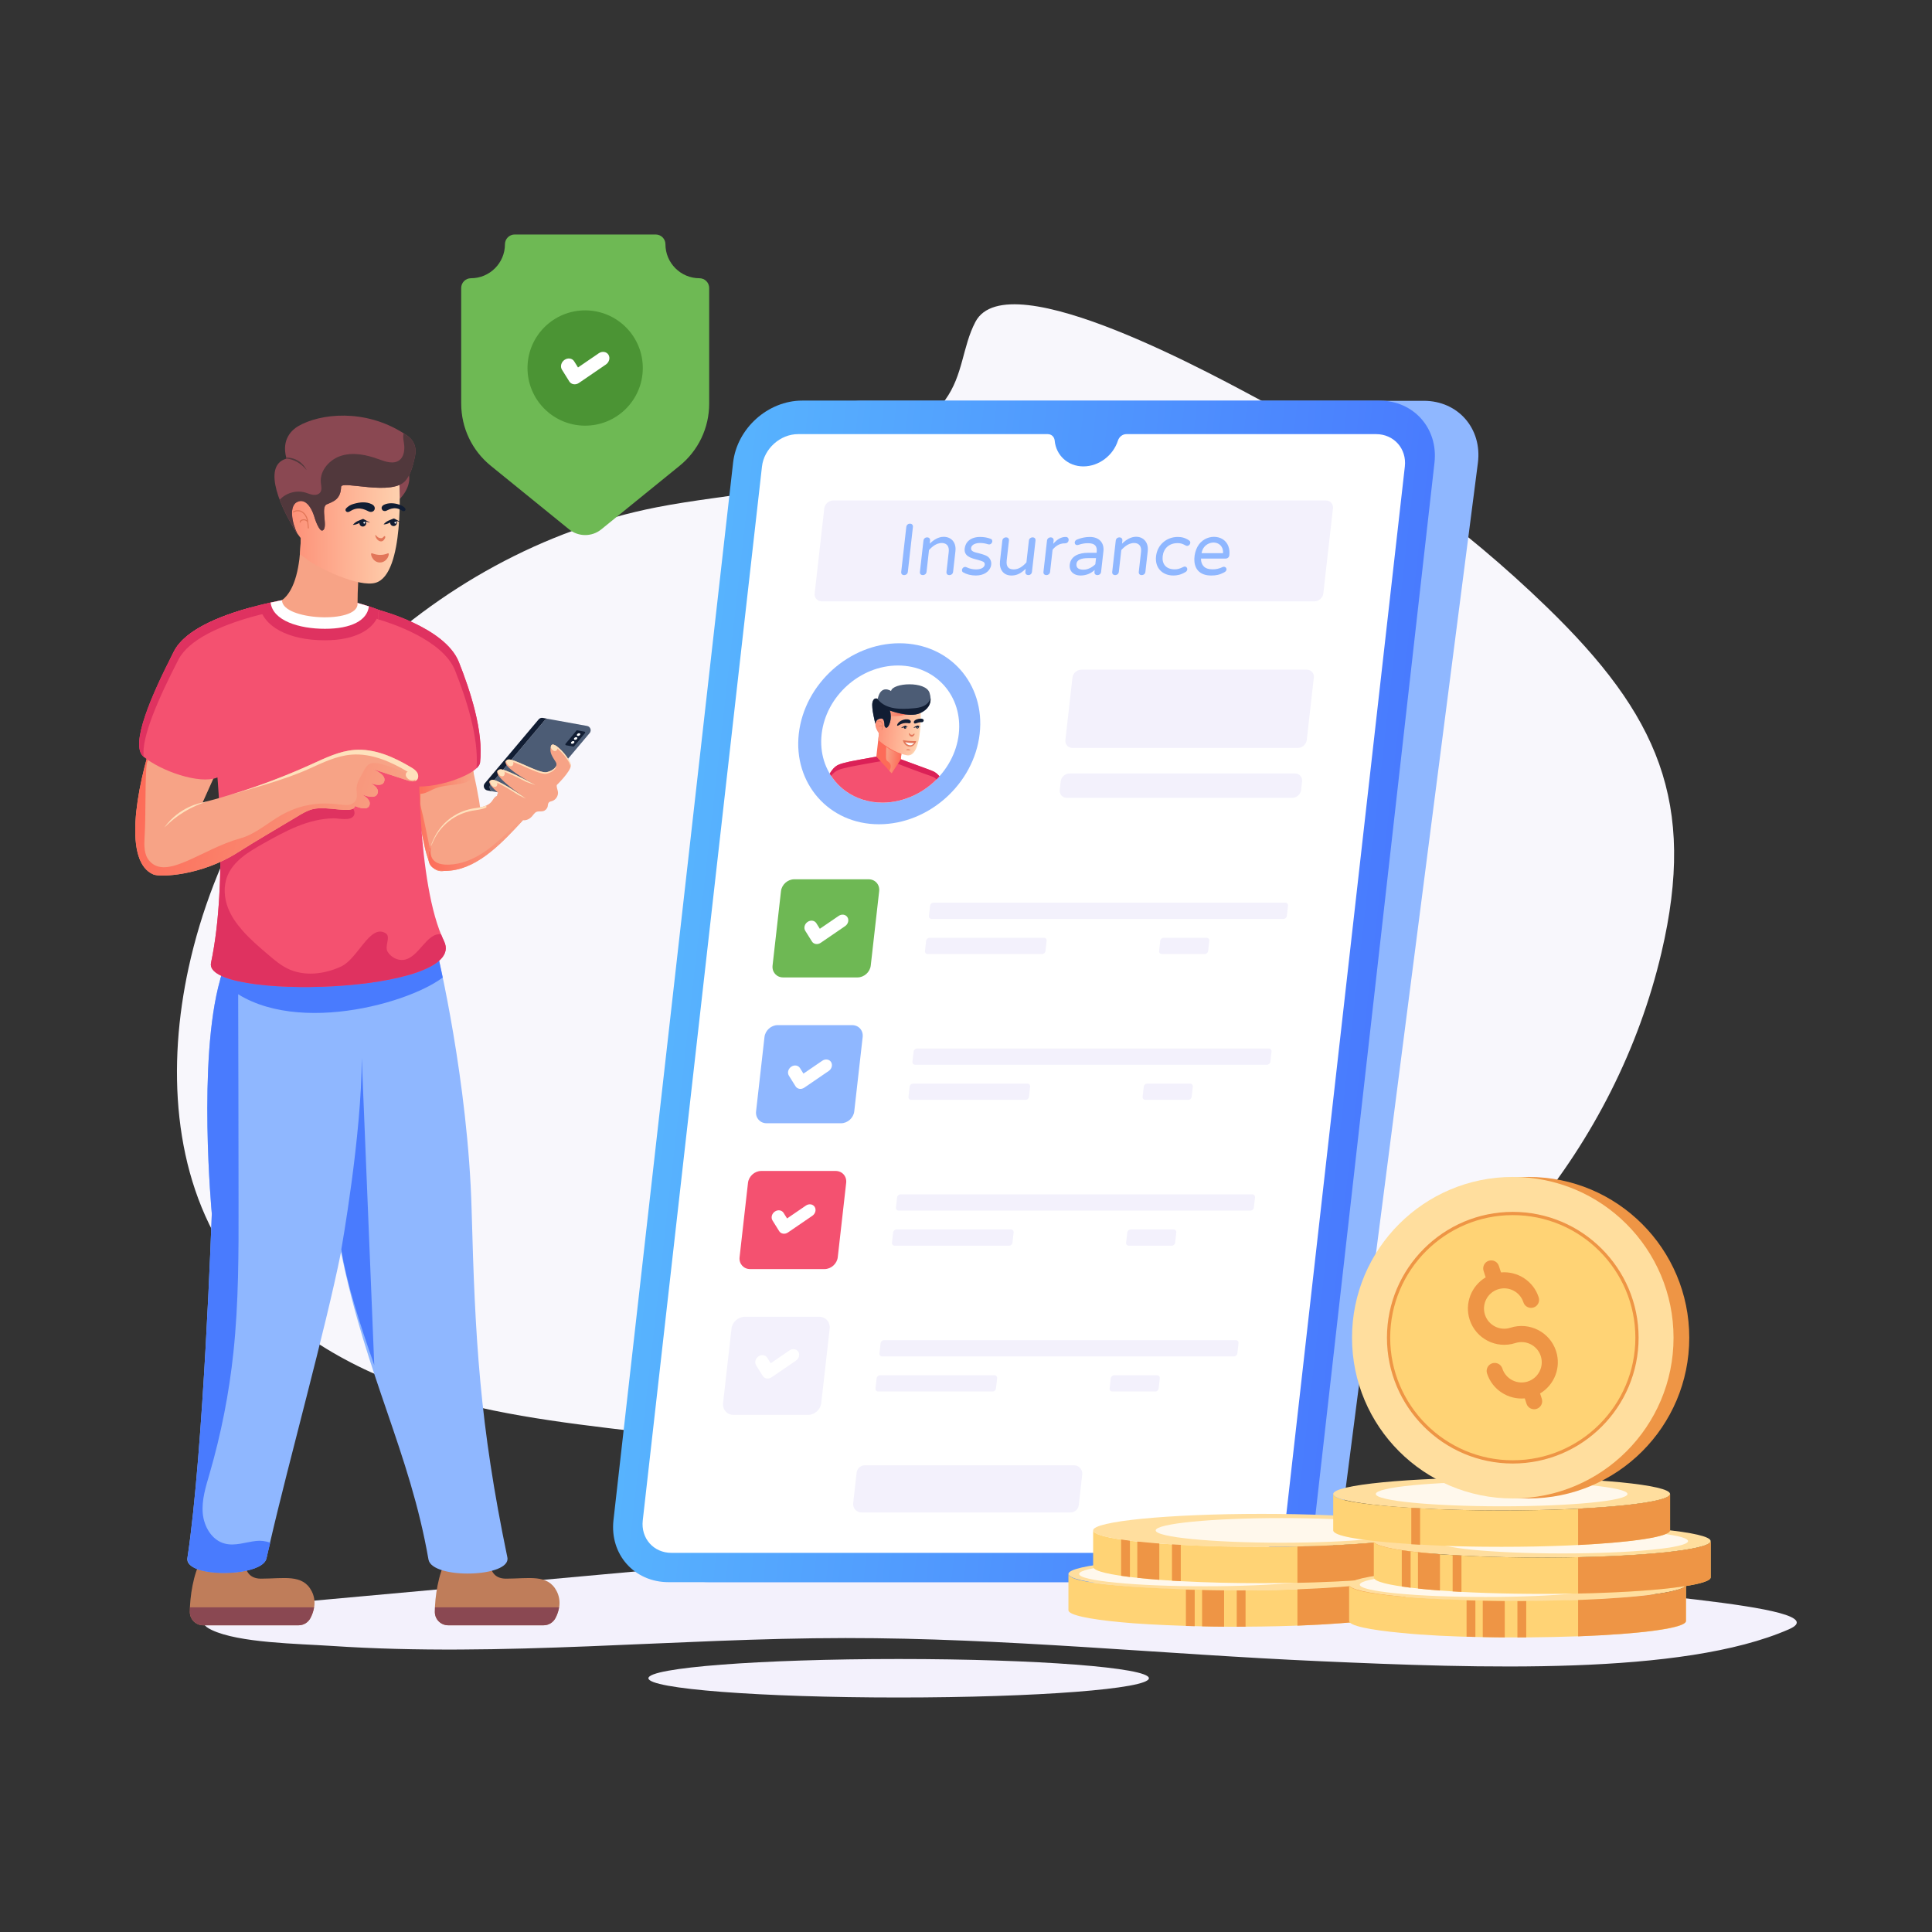 <svg xml:space="preserve" style="enable-background:new 0 0 5000 5000;" viewBox="0 0 5000 5000" y="0px" x="0px" xmlns:xlink="http://www.w3.org/1999/xlink" xmlns="http://www.w3.org/2000/svg" id="Layer_1" version="1.1">
<rect x="0" y="0" width="5000" height="5000" fill="#333333" stroke="none"/>
<g id="Mobile_Insurance">
	<g>
		<path d="M2973.332,4343.258c0,27.494-289.895,49.869-647.613,49.869
			c-357.583,0-647.615-22.375-647.615-49.869c0-27.492,290.032-49.768,647.615-49.768
			C2683.437,4293.491,2973.332,4315.767,2973.332,4343.258z" style="fill:#F3F1FC;"></path>
		<path d="M2135.446,4022.294c363.412-33.024,732.892-66.108,1097.355-37.355
			c210.715,16.624,414.979,53.609,618.101,90.446c259.575,47.075,923.324,77.912,778.73,141.224
			c-275.461,120.605-803.234,100.74-1213.059,82.593c-409.827-18.148-817.178-60.196-1228.174-59.955
			c-443.541,0.26-887.159,50.046-1330.457,20.368c-86.425-5.788-239.506-7.587-310.035-41.256
			c-84.372-40.271,110.566-61.849,147.044-65.163c226.744-20.604,453.487-41.21,680.235-61.816
			C1628.608,4068.353,1882.029,4045.321,2135.446,4022.294z" style="fill:#F3F1FC;"></path>
		<path d="M2262.17,1189.388c-173.721,83.977-373.459,86.394-562.572,123.416
			c-586.231,114.768-1083.12,603.585-1211.486,1191.806c-55.086,252.407-42.006,532.828,101.019,747.272
			c110.208,165.245,287.303,275.771,473.969,340.695c186.662,64.927,384.566,88.49,580.681,111.655
			c577.355,68.185,1186.941,131.918,1719.055-104.116c462.78-205.278,820.071-637.725,936.797-1133.841
			c91.904-390.655-8.584-616.078-296.673-895.378c-215.214-208.646-460.075-385.95-724.18-526.2
			c-117.014-62.135-670.426-372.191-754.522-211.526c-33.839,64.656-31.324,137.044-78.099,201.751
			C2398.909,1100.277,2334.494,1154.425,2262.17,1189.388z" style="fill:#F8F7FC;"></path>
		<path d="M3824.77,1197.955l-352.739,2736.02c-11.44,88.733-92.649,160.667-181.381,160.667H1834.515
			c-88.733,0-151.396-71.933-139.954-160.667l352.739-2736.02c11.438-88.733,92.648-160.667,181.383-160.667h1456.135
			C3773.55,1037.289,3836.21,1109.222,3824.77,1197.955z" style="fill:#8FB7FF;"></path>
		<path d="M3597.027,1204.744c-4.313,33.456-35.001,60.639-68.526,60.639
			c-33.529,0-57.207-27.183-52.893-60.639c4.324-33.527,35.008-60.71,68.539-60.71
			C3577.671,1144.034,3601.351,1171.217,3597.027,1204.744z" style="fill:#EBF4FE;"></path>
		<g>
			<g>
				<g>
					<g>
						<path d="M806.543,4117.793c-23.181-44.816-71.69-32.248-131.192-32.248
							c-31.47,0-40.29-21.814-41.687-42.388l-113.411-4.072c-19.441,31.603-29.224,94.024-28.941,133.05
							c0.137,18.926,15.588,34.093,34.514,34.093h246.948c12.97,0,24.745-7.29,30.729-18.797
							C812.292,4170.546,820.297,4144.38,806.543,4117.793z" style="fill:#BF7D5A;"></path>
						<path d="M812.865,4159.671c-1.719,10.578-5.397,20.144-9.36,27.757
							c-5.985,11.515-17.759,18.801-30.733,18.801l-246.944-0.007c-18.926,0-34.378-15.156-34.514-34.086
							c-0.024-3.892,0.122-8.158,0.292-12.465H812.865z" style="fill:#8A4852;"></path>
					</g>
					<g>
						<path d="M1440.639,4117.793c-23.187-44.816-71.694-32.248-131.194-32.248
							c-31.468,0-40.291-21.814-41.683-42.388l-113.414-4.072c-19.439,31.603-29.224,94.024-28.939,133.05
							c0.137,18.926,15.586,34.093,34.509,34.093h246.952c12.97,0,24.739-7.29,30.725-18.797
							C1446.386,4170.546,1454.388,4144.38,1440.639,4117.793z" style="fill:#BF7D5A;"></path>
						<path d="M1446.958,4159.671c-1.719,10.578-5.397,20.144-9.364,27.757
							c-5.986,11.515-17.756,18.801-30.727,18.801l-246.95-0.007c-18.923,0-34.372-15.156-34.509-34.086
							c-0.028-3.892,0.116-8.158,0.292-12.465H1446.958z" style="fill:#8A4852;"></path>
					</g>
					<path d="M1108.847,4035.804c-48.455-278.62-160.94-473.212-226.314-795.47
						c-40.379,201.895-134.405,538.388-183.629,751.822v0.189c-3.462,14.034-6.345,27.497-9.229,40.381
						c-7.692,35.377-109.986,45.956-166.902,31.535c-8.459-2.112-15.958-4.806-21.919-7.887c-1.154-0.769-2.308-1.343-3.462-2.112
						c-0.769-0.385-1.73-1.156-2.5-1.728c-7.307-5.388-11.152-11.925-9.998-19.809c0-0.387,0.193-0.572,0.193-0.958
						c41.917-275.927,63.069-890.843,63.069-890.843s-37.303-397.643,21.535-605.115c4.614-16.149,9.805-31.339,15.575-44.991
						c1.345-2.693,2.499-5.381,3.652-7.885c1.346-2.697,2.5-5.194,3.847-7.69c1.345-2.497,2.691-4.995,4.038-7.305h325.339
						c0,0,0,1.541,0,4.61c10.095-0.221-53.633,1.177,210.165-4.61c0.326,1.791,79.237,330.038,88.256,663.175
						c9.037,334.567,20.381,552.424,92.489,899.3C1324.011,4082.523,1117.693,4088.098,1108.847,4035.804z" style="fill:#8FB7FF;"></path>
					<path d="M1145.799,2529.781c-97.789,73.848-426.878,160.066-575.919,6.127c-0.127,0-0.127,0-0.258,0
						c7.434-26.08,16.297-49.162,27.122-68.066h325.419c0,0,0,1.567,0,4.692c12.353-0.276-59.004,1.318,210.075-4.692
						C1132.615,2469.524,1137.417,2488.67,1145.799,2529.781z" style="fill:#497BFE;"></path>
					<path d="M968.585,3533.081c-38.73-110.19-71.982-214.77-85.281-299.919
						c0,0,52.81-294.709,52.941-495.261L968.585,3533.081z" style="fill:#497BFE;"></path>
				</g>
				<path d="M699.48,3992.541c-3.652,14.036-6.729,27.875-9.805,40.765
					c-8.077,35.378-110.37,45.762-167.285,31.53c-8.653-2.113-15.768-4.808-21.535-8.461c-1.154-0.769-2.308-1.343-3.462-2.112
					c-0.769-0.385-1.73-1.156-2.5-1.728c-6.153-5.201-9.613-11.539-9.806-19.229v-1.537
					c41.917-275.927,63.069-890.843,63.069-890.843s-37.303-397.643,21.535-605.115c4.614-16.149,9.805-31.339,15.575-44.991
					c1.345-2.693,2.499-5.381,3.652-7.885c1.346-2.697,2.5-5.194,3.847-7.69c1.152-2.497,2.499-4.995,3.845-7.305h14.421
					c7.114,38.072,5.191,79.597,5.384,116.711c0.191,81.335,0.383,162.67,0.576,243.817c0,94.6,0.193,189.015,0.385,283.615
					c0.191,129.208,0.383,258.809-13.267,387.446c-11.154,106.328-31.92,211.51-61.724,314.382
					c-9.805,33.452-20.574,67.682-17.69,102.291c3.076,34.804,23.652,70.181,57.301,78.649c26.534,6.92,54.222-4.045,81.335-6.929
					c11.73-1.341,24.612,0.385,35.573,4.423C699.095,3992.344,699.288,3992.541,699.48,3992.541z" style="fill:#497BFE;"></path>
			</g>
			<g>
				<g>
					<g>
						<path d="M1289.987,2050.92c-8.734,8.081-1.659,29.904,15.788,48.761
							c17.445,18.861,38.657,27.608,47.391,19.529c8.732-8.081,1.659-29.904-15.788-48.763
							C1319.929,2051.589,1298.721,2042.842,1289.987,2050.92z" style="fill:#F7A386;"></path>
						<path d="M1076.521,2087.293c0.892,5.356,1.784,10.262,2.974,14.717
							c22.291,87.089,21.996,152.335,63.31,152.479c46.815,0.305,106.855-111.013,100.764-157.382
							c-1.042-7.728-2.231-15.9-3.567-24.223c-0.299-1.635-0.597-3.273-0.892-5.051c-3.568-21.408-8.324-44.585-13.675-68.516
							c-2.08-9.362-4.159-18.723-6.389-28.083H1077.86C1077.841,1972.913,1076.431,2095.082,1076.521,2087.293z" style="fill:#F7A386;"></path>
						
							<linearGradient gradientTransform="matrix(-1 0 0 1 5500.362 0)" y2="2012.84" x2="4423.394" y1="2012.84" x1="4274.927" gradientUnits="userSpaceOnUse" id="SVGID_1_">
							<stop style="stop-color:#F7A386" offset="9.999999e-08"></stop>
							<stop style="stop-color:#FD6B58" offset="1"></stop>
						</linearGradient>
						<path d="M1076.968,2053.115c4.906,1.333,9.959,1.633,15.012,1.045
							c11.737-1.64,21.846-8.622,32.843-13.084c33.571-14.077,83.969-5.674,97.194-28.831c2.231-4.013,3.271-8.324,3.419-12.931
							c-2.08-9.362-4.159-18.723-6.389-28.083H1077.86L1076.968,2053.115z" style="fill:url(#SVGID_1_);"></path>
						
							<linearGradient gradientTransform="matrix(-1 -0.011 -0.011 1 6497.281 43.693)" y2="2130.463" x2="5397.233" y1="2130.463" x1="5303.372" gradientUnits="userSpaceOnUse" id="SVGID_00000083783974674909208860000012656073292897002429_">
							<stop style="stop-color:#F7A386" offset="9.999999e-08"></stop>
							<stop style="stop-color:#FD6B58" offset="1"></stop>
						</linearGradient>
						<path d="M1089.139,1971.176l-1.245,109.75
							c0.812,5.384,1.773,10.348,2.914,14.78c22.259,87.001,22.04,152.339,63.321,152.522c4.739,0.021,9.613-1.117,14.524-3.187
							c-8.74,6.039-17.477,9.549-25.826,9.516c-41.281-0.183-41.06-65.522-63.319-152.522c-1.143-4.434-2.106-9.39-2.918-14.784
							l1.32-116.075H1089.139z" style="fill:url(#SVGID_00000083783974674909208860000012656073292897002429_);"></path>
						<path d="M1353.36,2122.81c-50.707,54.739-112.295,121.76-186.015,130.102
							c-90.276,10.209-51.167-67.808-45.558-80.463c18.955-42.793,57.311-71.743,100.908-79.816
							c8.861-1.64,17.898-2.414,26.607-4.739c8.708-2.323,17.279-6.406,22.975-13.389c2.807-3.441,4.842-7.49,7.875-10.729
							c3.039-3.241,7.58-5.652,11.855-4.451c5.125,1.442,7.546,7.112,9.686,11.988
							C1309.3,2088.647,1331.042,2117.396,1353.36,2122.81z" style="fill:#F7A386;"></path>
						<path d="M1109.292,2210.006c3.076-14.343,9.461-27.376,11.475-31.95
							c19.007-42.912,57.426-71.791,100.914-79.837c8.871-1.642,17.907-2.396,26.607-4.719c3.572-0.948,7.111-2.198,10.423-3.843
							c0.011-1.685-0.002-3.402-0.015-5.117c-3.033,1.397-6.187,2.482-9.388,3.35c-8.702,2.324-17.743,3.104-26.615,4.746
							c-44.061,8.155-82.137,37.431-100.906,79.811C1119.493,2177.59,1111.686,2193.558,1109.292,2210.006z" style="fill:#FEE1BC;"></path>
						
							<linearGradient gradientTransform="matrix(-0.984 -0.179 -0.179 0.984 7690.354 829.94)" y2="2486.496" x2="6228.963" y1="2486.496" x1="6004.312" gradientUnits="userSpaceOnUse" id="SVGID_00000107582127845401639720000015524511311431431830_">
							<stop style="stop-color:#F7A386" offset="9.999999e-08"></stop>
							<stop style="stop-color:#FD6B58" offset="1"></stop>
						</linearGradient>
						<path d="M1167.345,2252.917
							c73.716-8.345,135.221-75.302,186.023-130.113c-2.351-0.576-4.709-1.417-7.034-2.459
							c-26.014,27.828-53.067,55.35-83.525,77.851c-26.562,19.628-57.022,34.973-89.863,38.679
							c-62.184,7.043-62.956-27.78-55.631-54.299C1107.116,2207.333,1091.159,2261.528,1167.345,2252.917z" style="fill:url(#SVGID_00000107582127845401639720000015524511311431431830_);"></path>
						<path d="M1409.21,1864.538l-139.329,165.394c-5.599,6.649-1.921,16.864,6.63,18.418l99.5,18.063
							c3.987,0.724,8.061-0.742,10.669-3.843l139.33-165.393c5.599-6.649,1.921-16.865-6.632-18.418l-99.498-18.062
							C1415.89,1859.975,1411.821,1861.439,1409.21,1864.538z" style="fill:#4C5C75;"></path>
						<path d="M1261.328,2045.604l15.171,2.753c-8.53-1.547-12.231-11.769-6.617-18.435l139.324-165.378
							c2.603-3.106,6.684-4.582,10.664-3.86l-15.169-2.753c-3.979-0.724-8.061,0.754-10.664,3.858l-139.326,165.378
							C1249.097,2033.835,1252.772,2044.05,1261.328,2045.604z" style="fill:#111D33;"></path>
						<path d="M1348.861,2119.047c-0.03-0.004-0.051-0.038-0.082-0.045c-0.312-0.056-0.593-0.137-0.909-0.195
							L1348.861,2119.047z" style="fill:#F7A386;"></path>
						<path d="M1336.325,2088.34c0,0-5.801,23.813,13.185,33.88l0.258,0.049
							c9.37,1.968,18.754-0.381,27.075-9.573c3.666-4.066,6.476-9.289,11.459-11.49c5.27-2.323,11.434-0.614,17.026-1.936
							c5.766-1.319,10.565-6.093,11.965-11.842c0.872-3.654,0.612-7.931,3.183-10.686c2.16-2.299,5.581-2.742,8.571-3.737
							c9.484-3.067,16.08-13.34,14.952-23.243c-0.726-6.102-3.998-12.02-3.073-18.09c0,0,36.005-34.827,36.246-50.333
							c0.208-12.057-20.112-38.066-35.225-49.119c-3.525-2.562-6.779-4.335-9.426-4.904c-2.981-0.688-5.169,0.127-6.181,2.929
							c-0.372,1.087-0.708,2.119-0.959,3.166c-3.656,14.294,4.013,24.47,12.788,38.511c9.456,15.021-17.784,27.282-27.355,26.755
							c-25.405-1.416-83.942-37.587-96.477-32.706c-12.319,4.827-13.537,18.386,68.266,64.337
							c-16.854-9.269-77.839-42.218-88.967-39.063c-12.721,3.634-15.162,17.737,61.888,71.135
							c-15.64-10.585-70.454-46.908-82.051-44.107C1259.897,2021.574,1259.84,2032.474,1336.325,2088.34z" style="fill:#F7A386;"></path>
						<path d="M1431.793,1931.324c13.989,3.071,44.898,39.164,44.655,54.021
							c0.464-1.423,0.709-2.768,0.726-4.006c0.245-14.859-30.666-50.952-44.651-54.022c-2.981-0.688-5.169,0.127-6.181,2.929
							c-0.896,2.499-1.442,4.853-1.679,7.146c0.243-1.019,0.583-2.082,0.952-3.138
							C1426.627,1931.45,1428.815,1930.636,1431.793,1931.324z" style="fill:#FEE1BC;"></path>
						<path d="M1410.089,2002.687c8.223,0.458,29.551-8.562,29.319-20.636
							c-3.77,10.019-21.305,17.034-28.593,16.626c-25.405-1.416-83.942-37.587-96.477-32.706c-3.879,1.511-6.651,3.905-6.078,7.913
							c1.025-1.736,2.994-2.974,5.352-3.909C1326.145,1965.096,1384.684,2001.268,1410.089,2002.687z" style="fill:#FEE1BC;"></path>
						<path d="M1293.636,1991.245c5.487-1.547,23.155,5.682,41.657,14.509c0,0,0.023,0.034,0.052,0.041
							c8.124,3.984,39.627,19.716,50.203,26.048l-23.976-8.437c-24.76-12.987-60.411-30.494-68.662-28.156
							c-2.708,0.75-4.947,1.999-6.046,3.989C1286.372,1994.776,1289.458,1992.439,1293.636,1991.245z" style="fill:#FEE1BC;"></path>
						<path d="M1273.473,2018.274c5.911-1.44,23.065,7.322,40.523,17.645
							c10.903,6.256,37.795,23.327,46.74,30.858l-19.527-9.417c-22.427-14.631-59.207-37.316-68.462-35.079
							c-2.721,0.658-4.879,1.627-5.992,3.2C1265.918,2021.309,1268.958,2019.377,1273.473,2018.274z" style="fill:#FEE1BC;"></path>
						<path d="M1425.382,1933.411c0.279,1.233,0.757,2.504,1.425,3.72c2.955,5.384,8.422,8.003,12.321,5.902
							c3.217-1.754,4.244-6.269,2.82-10.813c-3.525-2.562-6.779-4.335-9.426-4.904c-2.981-0.688-5.169,0.127-6.181,2.929
							C1425.969,1931.332,1425.632,1932.364,1425.382,1933.411z" style="fill:#FEE1BC;"></path>
						<path d="M1310.408,1972.255c0.301,1.277,0.819,2.596,1.532,3.856c3.166,5.592,8.986,8.33,13.117,6.175
							c3.408-1.799,4.477-6.467,2.942-11.182c-3.757-2.671-7.225-4.524-10.039-5.126c-3.168-0.729-5.489,0.105-6.547,3.002
							C1311.019,1970.101,1310.668,1971.171,1310.408,1972.255z" style="fill:#FEE1BC;"></path>
						<path d="M1287.7,1997.527c0.301,1.276,1.173,3.473,1.885,4.737c3.168,5.59,8.988,8.328,13.12,6.173
							c3.407-1.799,4.475-6.467,2.942-11.18c-3.759-2.672-7.226-4.526-10.041-5.128c-3.168-0.728-5.487,0.103-6.547,3.002
							C1288.667,1996.254,1287.958,1996.441,1287.7,1997.527z" style="fill:#FEE1BC;"></path>
						<path d="M1268.493,2024.958c0.301,1.279,1.173,3.477,1.885,4.735c3.166,5.592,8.986,8.332,13.117,6.177
							c3.409-1.801,4.475-6.469,2.942-11.182c-3.759-2.671-7.226-4.524-10.039-5.126c-3.168-0.729-5.489,0.103-6.547,3.002
							C1269.458,2023.684,1268.751,2023.873,1268.493,2024.958z" style="fill:#FEE1BC;"></path>
						<path d="M1491.796,1890.906l-28.189,34.081c-1.13,1.363-0.372,3.437,1.373,3.755l18.58,3.372
							c0.823,0.151,1.663-0.157,2.198-0.802l28.188-34.077c1.131-1.365,0.372-3.441-1.369-3.757l-18.582-3.372
							C1493.171,1889.954,1492.329,1890.262,1491.796,1890.906z" style="fill:#111D33;"></path>
						<path d="M1501.089,1902.022c-1.33,1.881-4.086,3.011-6.138,2.517c-2.052-0.496-2.637-2.433-1.309-4.315
							c1.332-1.883,4.062-2.981,6.115-2.485C1501.807,1898.237,1502.421,1900.137,1501.089,1902.022z" style="fill:#FFFFFF;"></path>
						<path d="M1493.462,1912.162c-1.332,1.883-4.086,3.013-6.136,2.517
							c-2.053-0.494-2.641-2.431-1.309-4.314c1.33-1.88,4.06-2.979,6.112-2.482
							C1494.18,1908.377,1494.792,1910.281,1493.462,1912.162z" style="fill:#FFFFFF;"></path>
						<path d="M1485.834,1922.306c-1.33,1.881-4.085,3.013-6.136,2.517c-2.052-0.496-2.641-2.431-1.309-4.316
							c1.33-1.881,4.06-2.977,6.112-2.482C1486.552,1918.519,1487.163,1920.423,1485.834,1922.306z" style="fill:#FFFFFF;"></path>
					</g>
					<path d="M546.111,2491.687c-21.253,99.124,668.327,80.993,603.233-55.586
						c-72.681-149.26-65.18-502.723-65.391-504.405c0,0,5.349-255.325-45.18-318.038c-10.402-12.781-31.062-24.23-55.881-34.185
						c-8.913-3.565-18.577-7.135-28.234-10.254c-60.935-19.766-129.891-30.912-129.891-30.912s-55.582,5.796-124.394,21.109
						c-9.508,2.074-19.171,4.311-29.126,6.835c-89.32,22.293-190.23,59.743-220.845,119.191
						c-58.706,113.689-79.063,272.704-79.063,272.704l191.414,53.802C562.781,2013.628,588.727,2292.072,546.111,2491.687z" style="fill:#F45170;"></path>
					<path d="M453.37,1680.587c37.357-63.003,154.138-100.6,247.002-121.172
						c68.812-15.313,124.394-21.109,124.394-21.109s68.956,11.146,129.891,30.912c36.411,12.038,69.998,26.901,84.116,44.44
						c45.033,55.876,45.625,264.984,45.18,309.714c-0.445-71.331-5.945-236.151-45.18-284.75
						c-37.837-46.989-212.327-74.861-214.006-75.346c0,0-55.582,5.798-124.394,21.103c-79.878,17.692-177.427,48.002-226.978,96.208
						H453.37z" style="fill:#DF3260;"></path>
					<path d="M1083.953,1931.697c0,0-0.445,16.944-0.148,44.883c0-12.635,0.148-19.912,0.148-19.912
						s0.295-12.788,0-33.295C1083.953,1928.723,1083.953,1931.697,1083.953,1931.697z" style="fill:#EF9645;"></path>
					<path d="M1149.345,2436.101c-2.824-5.799-5.351-11.887-7.875-18.279
						c-37.63-4.55-57.573,61.201-96.751,66.281c-16.198,2.227-32.994-6.98-41.612-21.102c-8.622-13.97,9.065-38.788-4.758-47.561
						c-40.718-25.71-71.634,65.541-115.326,85.752c-43.542,20.363-96.154,26.602-139.402,5.203
						c-17.834-8.765-33.289-21.844-48.449-34.774c-23.63-20.217-47.559-40.428-68.066-63.908
						c-15.16-17.236-28.683-36.409-37.004-57.808c-10.107-26.304-12.188-56.325-1.788-82.487
						c15.756-39.525,55.438-63.16,92.442-83.968c58.352-32.788,115.928-64.466,182.649-65.687
						c13.228-0.152,44.436,8.027,52.612-7.582c7.58-14.414-15.902-35.216-26.009-42.648
						c-55.91-40.679-103.204,10.322-149.805,22.887c-61.104,16.507-111.594-19.073-170.169,63.605
						c2.083,98.088-0.888,229.761-23.924,337.66C524.858,2590.811,1214.439,2572.68,1149.345,2436.101z" style="fill:#DF3260;"></path>
					<path d="M671.246,1566.251c9.065,55.283,75.051,90.802,169.716,90.802
						c79.958,0,132.421-28.982,141.929-77.579c-8.913-3.565-18.577-7.135-28.234-10.254
						c-60.935-19.766-129.891-30.912-129.891-30.912s-55.582,5.796-124.394,21.109
						C690.865,1561.49,681.201,1563.726,671.246,1566.251z" style="fill:#DF3260;"></path>
					<path d="M700.372,1559.416c5.502,46.813,73.269,67.914,140.59,67.914
						c67.77,0,109.534-21.552,113.695-58.111c-60.935-19.766-129.891-30.912-129.891-30.912S769.185,1544.102,700.372,1559.416z" style="fill:#FFFFFF;"></path>
					<g>
						<path d="M971.551,1312.726c-39.881,55.643-45.938,181.987-46.224,250.249
							c0,52.171-195.514,42.467-195.514-9.703c70.753-52.45,43.847-261.932,43.847-261.932
							c10.419-33.475,40.98-48.883,28.373,13.144C1038.086,1315.961,951.972,1311.774,971.551,1312.726z" style="fill:#F7A386;"></path>
						<path d="M1057.567,1224.97c0,0,11.141,30.245-23.026,66.506l-37.669-76.73L1057.567,1224.97z" style="fill:#8A4852;"></path>
						
							<linearGradient gradientTransform="matrix(1 0 0 1 -805.908 0)" y2="1354.494" x2="1400.454" y1="1357.689" x1="1907.767" gradientUnits="userSpaceOnUse" id="SVGID_00000111173769895484702640000005440423636293439892_">
							<stop style="stop-color:#FEE1BC" offset="9.999999e-08"></stop>
							<stop style="stop-color:#FD6B58" offset="1"></stop>
						</linearGradient>
						<path d="M972.355,1508.094
							c-43.387,13.015-147.612-37.926-174.324-57.931c-12.28-9.242-21.808-15.835-21.808-15.835l2.568-41.137
							c-0.608-1.68-64.925-74.045-3.927-97.1l10.636-90.643c107.465-4.627,210.279-8.822,247.932,41.584
							C1033.43,1247.031,1047.92,1485.423,972.355,1508.094z" style="fill:url(#SVGID_00000111173769895484702640000005440423636293439892_);"></path>
						<path d="M1074.12,1179.934c-6.387,31.754-13.129,49.41-23.417,62.537
							c-33.976,43.549-167.295-0.355-167.915,17.563c-1.152,32.553-20.135,37.961-37.254,45.24c-17.12,7.357,5.145,62.091-11,67.679
							c-8.605,3.015-19.514-30.512-19.514-30.512s-13.129-53.847-42.754-44.709c-25.99,8.161-16.856,55.348-2.751,83.472
							c-38.492-57.982-95.239-175.74-28.03-194.351v-0.092c-0.088-0.176-0.088-0.262-0.088-0.44h-0.09
							c-0.176-0.711-0.353-1.421-0.531-2.132c-12.508-47.984,15.257-72.113,30.957-81.249c56.682-33,172.172-45.949,273.116,18.537
							c2.573,1.507,5.057,3.193,7.541,4.879C1074.298,1141.35,1077.935,1161.309,1074.12,1179.934z" style="fill:#8A4852;"></path>
						<path d="M797.254,1346.256c-4.84-20.355-21.479-32.092-38.55-22.669
							c-1.65,0.897-0.286,3.375,1.36,2.487c15.307-8.394,29.703,2.046,34.264,20.359c-3.414-2.687-7.134-3.668-12.951-1.859
							c-7.501,2.346-6.396,8.556-3.899,8.016c0.023-0.006,0.043-0.009,0.077-0.017c0.744-0.208,1.187-0.986,0.989-1.745
							c-0.978-3.559,11.609-7.721,16.362,0.176c0.052,0.086,0.178,0.034,0.245,0.105c0.808,4.999,1.212,10.086,1.388,15.309
							c0.024,0.787,0.677,1.393,1.466,1.365c0.088-0.007,0.178-0.013,0.253-0.03c0.658-0.144,1.141-0.737,1.112-1.433" style="fill:#E27659;"></path>
						<g>
							<path d="M972.095,1384.818c-0.61-0.374-1.29,0.367-1.058,1.201
								c3.746,13.607,14.343,17.693,19.974,13.587c4.561-3.327,7.797-10.301,5.021-11.99c-2.014-1.227-5.386,4.909-7.907,5.143
								C977.949,1393.698,974.511,1386.286,972.095,1384.818z" style="fill:#E27659;"></path>
							<path d="M930.167,1353.904c0,4.87,3.967,8.769,8.837,8.769c4.801,0,8.767-3.899,8.767-8.769
								s-3.967-8.767-8.767-8.767C934.134,1345.136,930.167,1349.034,930.167,1353.904z" style="fill:#111D33;"></path>
							<path d="M956.827,1352.292c-0.089,0.088-0.267,0.176-0.355,0.176
								c-5.588-1.683-10.999-3.282-16.499-5.057c-3.993,2.308-7.718,4.969-11.887,7.185c-4.345,1.953-9.048,3.462-14.283,3.813
								c-0.176,0-0.353-0.088-0.353-0.352c0-0.09,0-0.179,0.088-0.179c3.372-3.991,7.363-6.83,11.62-9.138
								c4.434-2.125,9.05-3.546,13.486-5.498l0.266-0.088c0.531-0.178,1.064-0.178,1.505,0c5.502,2.749,10.913,5.764,16.323,8.691
								C956.827,1351.934,956.915,1352.112,956.827,1352.292z" style="fill:#111D33;"></path>
							<path d="M1009.774,1352.716c0,4.868,3.969,8.766,8.839,8.766c4.801,0,8.767-3.897,8.767-8.766
								c0-4.872-3.967-8.767-8.767-8.767C1013.742,1343.949,1009.774,1347.844,1009.774,1352.716z" style="fill:#111D33;"></path>
							<path d="M1023.181,1355.003c1.251,0,2.286-1.019,2.286-2.289c0-1.27-1.034-2.287-2.286-2.287
								C1020.12,1350.427,1020.134,1355.003,1023.181,1355.003z" style="fill:#FCFCFC;"></path>
							<path d="M940.519,1352.714c0,1.27,1.036,2.289,2.308,2.289c3.024,0,3.029-4.576,0-4.576
								C941.555,1350.427,940.519,1351.444,940.519,1352.714z" style="fill:#FCFCFC;"></path>
							<path d="M1036.417,1351.04c-0.092,0.18-0.18,0.269-0.357,0.18c-5.498-1.593-11.089-3.192-16.587-4.969
								c-6.685,3.867-13.93,10.18-26.078,11c-0.18,0-0.355-0.176-0.355-0.354c0-0.088,0-0.18,0.088-0.269
								c7.768-9.195,17.637-11.225,25.193-14.545l0.176-0.09c1.407-0.701,2.809,0.563,17.829,8.693
								C1036.505,1350.778,1036.505,1350.956,1036.417,1351.04z" style="fill:#111D33;"></path>
							<path d="M916.464,1303.719c14.98-4.223,31.085-5.854,45.405,1.016
								c14.757,7.077,7.253,23.869-6.514,19.323c-5.423-1.795-24.104-15.708-46.951-2.347c-2.297,1.345-4.565,2.934-7.08,3.402
								c-2.516,0.466-5.42-0.503-6.688-3.217c-2.368-5.064,4.249-9.158,6.965-11.324
								C906.07,1307.003,911.317,1305.17,916.464,1303.719z" style="fill:#111D33;"></path>
							<path d="M994.143,1306.174c-12.048,5.781-5.878,19.513,5.328,15.805
								c4.437-1.468,19.72-12.85,38.408-1.919c1.879,1.1,3.737,2.401,5.794,2.783c2.059,0.381,4.434-0.41,5.472-2.633
								C1053.54,1310.801,1017.12,1295.151,994.143,1306.174z" style="fill:#111D33;"></path>
							<path d="M1003.589,1432.053c6.771-2.905-0.001,23.652-20.35,23.652
								c-20.133,0-27.139-26.463-20.318-23.826C977.305,1437.447,990.862,1437.505,1003.589,1432.053z" style="fill:#E27659;"></path>
						</g>
						<path d="M1074.12,1179.934c-6.387,31.754-13.129,49.41-23.417,62.537
							c-33.976,43.549-167.295-0.355-167.915,17.563c-1.152,32.553-20.135,37.961-37.254,45.24c-17.12,7.357,5.145,62.091-11,67.679
							c-8.605,3.015-19.514-30.512-19.514-30.512s-13.129-53.847-42.754-44.709c-25.99,8.161-16.856,55.348-2.751,83.472
							c-16.394-24.694-34.881-59.028-45.593-87.819c16.233-17.829,42.934-25.369,66.173-18.717
							c6.652,1.952,13.127,4.969,20.047,5.943c6.92,0.888,14.724-0.797,18.807-6.475c4.877-7.01,2.304-16.413,1.417-24.926
							c-3.282-32.109,23.682-61.561,54.817-70.34c31.047-8.87,64.488-1.511,94.824,9.577c17.651,6.566,39.029,13.838,53.931,2.308
							c10.645-8.337,12.861-22.886,12.418-35.573c-0.353-10.464-5.143-23.413-1.507-33.705c2.573,1.507,5.057,3.193,7.541,4.879
							C1074.298,1141.35,1077.935,1161.309,1074.12,1179.934z" style="fill:#51383C;"></path>
						<path d="M793.376,1216.572c-20.138-25.373-44.707-29.184-51.893-29.809
							c-0.088-0.176-0.088-0.262-0.088-0.44h-0.09c-0.176-0.711-0.353-1.421-0.531-2.132
							C778.915,1184.281,792.577,1214.617,793.376,1216.572z" style="fill:#51383C;"></path>
					</g>
					<path d="M978.706,1584.471l2.852-5.506c0,0,169.819,43.845,205.843,134.044
						c28.375,71.058,64.787,180.169,54.918,260.769c-4.255,34.737-152.492,81.376-195.574,52.829
						c-35.5-23.52-56.097-95.745-68.04-173.18V1584.471z" style="fill:#F45170;"></path>
					<path d="M978.731,1584.53v18.281c32.251,9.36,167.195,52.906,198.85,132.112
						c27.496,68.962,62.569,173.739,55.584,253.396c5.349-4.906,8.62-9.811,9.213-14.563c9.811-80.549-26.602-189.64-54.988-260.675
						c-35.965-90.214-205.834-134.052-205.834-134.052L978.731,1584.53z" style="fill:#DF3260;"></path>
					<g>
						<g>
							<path d="M397.126,2263.121c17.724,7.385,123.076,3.471,217.595-56.584
								c51.025-32.424,103.502-62.474,155.228-93.734c12.656-7.634,25.558-15.394,39.929-18.831
								c39.107-9.369,103.823,14.606,108.916-7.954c11.58,4.969,31.909,11.33,37.028-1.234
								c5.467-13.467-10.546-24.141-20.898-29.456c12.04,4.99,34.105,12.087,40.881,0.834c7.66-12.708-5.003-22.927-16.839-29.225
								c-8.377-2.91-15.195-6.359-16.269-6.903c1.18,0.354,8.53,2.792,16.269,6.903c12.502,4.361,28.41,7.584,33.909-1.513
								c11.578-19.285-24.163-33.512-32.45-36.521c31.236,10.172,62.545,20.423,93.773,30.623
								c8.244,2.691,18.483,4.945,24.552-1.197c0.043-0.051,0.124-0.123,0.167-0.176c4.724-4.956,4.133-13.331,0.469-19.156
								c-3.714-5.869-9.843-9.736-15.823-13.319c-44.535-26.703-94.746-48.96-146.524-44.879
								c-38.879,3.097-74.862,20.74-110.347,36.867c-90.946,41.354-185.553,74.628-282.34,99.319l61.341-136.547l-186.24-42.139
								C348.596,2051.107,320.938,2231.311,397.126,2263.121z M927.22,2051.844c0.931,0.355,3.942,1.563,7.677,3.477
								C930.938,2053.691,928.093,2052.309,927.22,2051.844z" style="fill:#F7A386;"></path>
							
								<linearGradient gradientTransform="matrix(-0.971 -0.24 -0.24 0.971 8013.372 1161.51)" y2="2688.848" x2="7218.433" y1="2688.848" x1="6526.206" gradientUnits="userSpaceOnUse" id="SVGID_00000178909147239665128570000010458701913767432617_">
								<stop style="stop-color:#F7A386" offset="9.999999e-08"></stop>
								<stop style="stop-color:#FD6B58" offset="1"></stop>
							</linearGradient>
							<path d="M397.126,2263.121
								c17.724,7.385,123.076,3.471,217.595-56.584c51.025-32.424,103.502-62.474,155.228-93.734
								c12.656-7.634,25.558-15.394,39.929-18.831c39.107-9.369,103.823,14.606,108.916-7.954
								c11.58,4.969,31.909,11.33,37.028-1.234c5.467-13.467-10.546-24.141-20.898-29.456c12.04,4.99,34.105,12.087,40.881,0.834
								c7.66-12.708-5.003-22.927-16.839-29.225c12.502,4.361,28.41,7.584,33.909-1.513c11.578-19.285-24.163-33.512-32.45-36.521
								c31.236,10.172,62.545,20.423,93.773,30.623c8.244,2.691,18.483,4.945,24.552-1.197c0.043-0.051,0.124-0.123,0.167-0.176
								c-28.111-18.184-59.02-31.924-91.337-40.6c-36.763-9.836-39.703,6.131-53.013,30.075
								c-5.416,9.766-10.941,19.972-11.693,31.139c-0.731,11.081,3.183,23.155-2.272,32.82c-4.032,7.168-12.399,10.978-20.6,11.857
								c-18.641,1.956-87.175-20.76-169.658,24.761c-36.538,20.135-68.251,50.406-108.481,61.458
								c-99.02,27.271-190.298,109.428-235.155,58.399c-14.234-16.114-13.763-40.035-12.504-61.501
								c3.396-58.375,0.961-118.193,4.358-176.567c0.791-13.323,3.082-29.089,15.057-34.976c6.832-3.353,14.876-2.353,22.403-1.264
								c26.194,3.789,58.219,9.02,84.413,12.807c12.038,1.741,51.436,6.164,62.964,2.334c11.528-3.832,21.567-15.023,19.805-27.03
								c-0.099-0.735-0.26-1.455-0.458-2.156l-183.294-41.41C348.596,2051.107,320.938,2231.311,397.126,2263.121z" style="fill:url(#SVGID_00000178909147239665128570000010458701913767432617_);"></path>
						</g>
						<path d="M603.698,2054.643c69.21-21.294,137.067-47,202.993-76.979
							c35.485-16.127,71.467-33.77,110.347-36.867c51.778-4.081,101.989,18.176,146.524,44.879
							c5.981,3.583,12.109,7.451,15.823,13.319c3.664,5.826,4.255,14.2-0.469,19.156c-0.043,0.052-0.124,0.125-0.167,0.176
							c-1.158,1.169-2.452,2.025-3.862,2.603c-0.002-3.372-1.058-6.852-2.858-9.71c-3.716-5.869-9.841-9.736-15.824-13.32
							c-44.535-26.701-94.746-48.96-146.524-44.879c-38.88,3.097-74.862,20.74-110.347,36.867
							c-64.436,29.302-152.63,51.539-220.215,72.547L603.698,2054.643z" style="fill:#FEE1BC;"></path>
						<path d="M1051.083,2001c-2.79,5.487,0.785,12.899,7.986,16.563c7.174,3.647,15.268,2.171,18.061-3.318
							c2.79-5.485-0.772-12.923-7.947-16.572C1061.984,1994.01,1053.875,1995.513,1051.083,2001z" style="fill:#FEE1BC;"></path>
						<path d="M522.558,2077.446c0,0-57.826,8.764-97.478,64.535c31.862-32.481,69.609-54.767,112.356-68.391
							L522.558,2077.446z" style="fill:#FEE1BC;"></path>
					</g>
					<path d="M450.361,1685.435c28.24-54.754,116.162-90.862,199.72-113.626v353.682
						c-28.496,42.199-58.206,74.383-87.271,86.521c-45.867,19.166-147.889-17.352-191.405-53.828
						C335.499,1928.083,391.744,1799.081,450.361,1685.435z" style="fill:#F45170;"></path>
					<path d="M371.338,1958.147c0.297,0.151,0.443,0.451,0.741,0.595
						c-7.58-49.192,40.129-155.748,89.468-251.304c27.047-52.466,108.488-87.692,188.594-110.579v-25.115
						c-83.671,22.887-171.503,59.003-199.74,113.698C391.695,1799.131,335.518,1928.126,371.338,1958.147z" style="fill:#DF3260;"></path>
				</g>
			</g>
		</g>
		<g>
			<g>
				<g>
					
						<linearGradient gradientTransform="matrix(1 0 -0.113 1 358.937 -1.000000e-04)" y2="2565.684" x2="3488.931" y1="2565.684" x1="1673.668" gradientUnits="userSpaceOnUse" id="SVGID_00000109740841052823807300000015880033475804051095_">
						<stop style="stop-color:#57B3FE" offset="1.100000e-07"></stop>
						<stop style="stop-color:#497BFE" offset="1"></stop>
					</linearGradient>
					<path d="M3712.439,1197.422l-309.561,2736.524
						c-10.04,88.75-90.127,160.697-178.875,160.697H1730.196c-88.75,0-152.56-71.947-142.52-160.697l309.561-2736.524
						c10.04-88.75,90.127-160.697,178.877-160.697H3569.92C3658.668,1036.725,3722.479,1108.672,3712.439,1197.422z" style="fill:url(#SVGID_00000109740841052823807300000015880033475804051095_);"></path>
					<path d="M3635.712,1207.418l-308.514,2727.274c-5.253,46.441-47.16,84.091-93.603,84.091H1737.669
						c-46.212,0-79.47-37.5-74.22-83.905l308.535-2727.456c5.22-46.148,47.249-83.905,93.397-83.905h646.173
						c9.845,0,17.08,7.163,17.97,16.807c3.507,38.01,34.004,66.72,74.272,66.72c40.43,0,77.292-28.703,89.371-66.704
						c3.067-9.651,11.926-16.822,21.778-16.822h646.356C3607.447,1123.516,3640.932,1161.272,3635.712,1207.418z" style="fill:#FFFFFF;"></path>
				</g>
				<g>
					<g>
						<g>
							<path d="M2067.262,1898.977c-14.439,127.643,77.391,234.232,207.422,234.232
								c129.177,0,246.078-104.771,260.722-234.232c14.637-129.393-78.341-234.232-207.729-234.232
								C2198.593,1664.745,2081.899,1769.584,2067.262,1898.977z" style="fill:#8FB7FF;"></path>
						</g>
					</g>
					<g>
						<path d="M2481.292,1899.708c-11.092,98.056-99.505,177.484-197.48,177.484
							c-98.055,0-168.497-79.427-157.405-177.484c11.083-97.974,99.495-177.402,197.55-177.402
							C2421.933,1722.306,2492.375,1801.733,2481.292,1899.708z" style="fill:#FFFFFF;"></path>
						<g>
							<path d="M2414.191,1995.73c-1.712-0.636-122.513-45.534-114.944-42.721c0,0-13.176,2.156-31.144,5.158
								h-0.075c-4.468,0.773-73.204,13.001-74.5,14.163c-22.817,5.201-32.517,7.521-46.237,29.712
								c18.062,30.544,41.158,44.777,42.868,46.34c25.802,18.243,57.863,28.79,93.657,28.79c56.533,0,110.908-26.834,147.505-68.202
								C2427.663,2004.914,2419.7,1997.162,2414.191,1995.73z" style="fill:#F45170;"></path>
							<path d="M2431.334,2008.989c-2.453,2.797-4.996,5.492-7.583,8.136
								c-10.958-9.957-3.243-2.89-94.136-38.14l-31.968-11.848c0,0-13.157,2.135-31.143,5.136h-0.051
								c-4.423,0.762-73.279,13.02-74.52,14.136c-16.729,3.828-29.426,6.344-41.071,21.41c-0.731-1.013-2.941-4.722-3.565-5.798
								c13.568-21.942,21.725-24.094,46.229-29.698c1.26-1.132,67.296-12.891,74.521-14.136h0.051
								c17.985-3.001,31.149-5.188,31.149-5.188l31.968,11.849C2421.559,1998.392,2418.001,1994.275,2431.334,2008.989z" style="fill:#DB2157;"></path>
							<path d="M2340.447,1883.233l-9.215,81.465c-1.087,1.68-25.11,38.792-23.601,36.461
								c-1.603-1.738-42.214-45.767-39.635-42.971l8.479-74.955H2340.447z" style="fill:#FD6B58;"></path>
							
								<linearGradient gradientTransform="matrix(1 0 -0.113 1 358.937 -1.000000e-04)" y2="1888.055" x2="2054.95" y1="1889.371" x1="2263.891" gradientUnits="userSpaceOnUse" id="SVGID_00000009551909090737833710000014578997263005584517_">
								<stop style="stop-color:#FEE1BC" offset="9.999999e-08"></stop>
								<stop style="stop-color:#FD6B58" offset="1"></stop>
							</linearGradient>
							<path d="M2346.271,1954.475
								c-19.046-3.767-43.242-14.565-66.341-33.46c-4.512-3.714-7.033-6.154-7.033-6.154l1.893-16.731c0,0-6.915-9-8.823-18.662
								c-1.599-7.883,0.152-16.17,11.658-20.34l8.391-36.411l96.644,18.664C2382.659,1841.381,2387.242,1962.714,2346.271,1954.475z" style="fill:url(#SVGID_00000009551909090737833710000014578997263005584517_);"></path>
							<path d="M2346.271,1954.475c-3.83-0.763-7.586-1.729-11.267-2.898
								c2.417,0.661,4.897,1.22,7.382,1.729c39.632,7.933,40.273-111.925,40.273-111.925S2387.242,1962.714,2346.271,1954.475z" style="opacity:0.3;fill:#FEE1BC;"></path>
							
								<linearGradient gradientTransform="matrix(1 0 -0.113 1 358.937 -1.000000e-04)" y2="1843.9" x2="2197.031" y1="1843.9" x1="2135.962" gradientUnits="userSpaceOnUse" id="SVGID_00000085251036018924358480000012112277663793381248_">
								<stop style="stop-color:#F7A386" offset="9.999999e-08"></stop>
								<stop style="stop-color:#FD6B58" offset="1"></stop>
							</linearGradient>
							<path d="M2299.002,1852.282
								c-10.359-3.154-13.663-12.073-11.434-15.459c1.246-1.893,3.788-2.307,5.956-2.443c17.11-1.073,34.008,1.822,48.969,8.39
								c1.665,0.73,4.457,1.879,4.565,4.038c0.124,2.481-3.063,2.8-4.834,3.241
								C2332.135,1852.562,2309.149,1855.371,2299.002,1852.282z" style="fill:url(#SVGID_00000085251036018924358480000012112277663793381248_);"></path>
							<path d="M2265.498,1873.21c0.85-5.99,3.816-12.064,12.66-13.52
								c5.839-0.975,10.336-0.259,11.072,19.139c2.88,6.576,6.318,5.729,10.111,0c0,0,10.778-17.576,3.549-39.992
								c0,0,49.639,18.684,76.691,7.421c11.868-4.969,29.344-15.775,28.759-38.235c-0.003-0.152-0.011-0.281-0.016-0.433
								c-0.125-4.449-0.98-9.375-2.733-14.778c-9.974-30.771-95.536-25.952-99.527-4.491c0,0-26.385-18.033-34.479,20.137
								c0,0-0.761-0.368-1.947-0.629c-3.177-0.695-9.353-0.564-11.702,10.024C2254.71,1832.406,2265.16,1871.527,2265.498,1873.21z" style="fill:#4C5C75;"></path>
							<path d="M2322.02,1878.073c-0.425-0.403-0.376-1.116-0.24-1.732
								c2.153-9.739,20.164-18.215,31.37-13.623c3.395,1.385,4.5,4.03,3.814,6.277c-1.243,4.073-5.153,2.704-7.967,2.397
								C2331.838,1869.516,2324.258,1880.203,2322.02,1878.073z" style="fill:#111D33;"></path>
							<path d="M2390.502,1865.026L2390.502,1865.026c-0.405,2.472-2.762,4.314-5.21,4.128
								c-10.905-0.839-18.323,6.906-20.126,1.222C2362.089,1860.622,2392.113,1855.177,2390.502,1865.026z" style="fill:#111D33;"></path>
							<path d="M2369.901,1917.983c-4.975,0.125-19.899,0.237-31.544-2.427
								c-0.982-0.226-1.923,0.782-1.578,1.713c1.79,4.828,7.147,15.56,19.288,15.031c8.254-0.36,13.109-8.978,14.823-12.693
								C2371.264,1918.796,2370.76,1917.96,2369.901,1917.983z" style="fill:#E27659;"></path>
							<path d="M2342.689,1920.805c2.526,3.872,6.597,7.712,12.884,7.977
								c4.638,0.198,7.952-2.973,10.064-5.974C2358.645,1923.259,2350.883,1922.401,2342.689,1920.805z" style="fill:#FCFCFC;"></path>
							<path d="M2352.462,1896.967c-0.335-0.22-0.788,0.218-0.707,0.713c0.467,2.87,1.626,5.435,3.397,7.045
								c2.039,1.854,5.058,2.631,7.501,0.986c2.918-1.966,5.299-6.089,3.77-7.089c-1.108-0.725-3.511,2.905-5.017,3.041
								C2355.329,1902.219,2353.792,1897.838,2352.462,1896.967z" style="fill:#E27659;"></path>
							<path d="M2356.748,1941.815c0,0-6.025-5.846-12.203-0.844" style="fill:#E27659;"></path>
							<path d="M2284.797,1879.773c0.329-3.467-0.129-6.451-1.354-8.875
								c-2.111-4.144-6.296-6.359-11.842-4.761c-0.837,0.239-0.61,1.45,0.219,1.222c1.57-0.447,3.012-0.586,4.313-0.408
								c2.561,0.352,4.857,2.081,6.151,4.618c1.099,2.17,1.499,4.875,1.235,8.001c-0.523-0.736-1.181-1.362-2.047-1.699
								c-1.616-0.634-4.081-0.466-5.24,0.178c-0.791,0.452-1.336,1.237-1.384,2.007c-0.044,0.832,1.217,0.788,1.281-0.07
								c0.018-0.299,0.274-0.642,0.636-0.85c0.718-0.398,2.771-0.601,4.125-0.073c1.104,0.425,1.952,1.41,2.213,2.567
								c0.01,0.043,0.072,0.033,0.09,0.069c-0.383,2.269-0.948,4.54-1.632,6.848c-0.104,0.348,0.087,0.676,0.428,0.741
								c0.039,0.005,0.078,0.009,0.113,0.009c0.303,0,0.594-0.213,0.685-0.522" style="fill:#E27659;"></path>
							<path d="M2342.257,1885.872c4.664,0,5.452-7.044,0.797-7.044
								C2338.35,1878.828,2337.567,1885.872,2342.257,1885.872z" style="fill:#111D33;"></path>
							
								<linearGradient gradientTransform="matrix(1 0 -0.113 1 358.937 -1.000000e-04)" y2="1967.165" x2="2194.503" y1="1967.165" x1="2153.364" gradientUnits="userSpaceOnUse" id="SVGID_00000159437486891450603760000011439385602647609510_">
								<stop style="stop-color:#F7A386" offset="9.999999e-08"></stop>
								<stop style="stop-color:#FD6B58" offset="1"></stop>
							</linearGradient>
							<path d="M2332.779,1951.019l-1.547,13.678
								c-1.087,1.68-25.11,38.792-23.601,36.461l-5.796-6.307c9.832-19.407-4.184-22.835-7.064-27.002
								c-2.125-3.018-1.879-5.423-1.55-27.664c0.005-1.83,0.49-4.781,0.45-7.12
								C2303.882,1940.901,2317.785,1947.701,2332.779,1951.019z" style="fill:url(#SVGID_00000159437486891450603760000011439385602647609510_);"></path>
							<path d="M2265.498,1873.21c0.85-5.99,3.816-12.064,12.66-13.52
								c5.839-0.975,10.336-0.259,11.072,19.139c2.88,6.576,6.318,5.729,10.111,0c0,0,10.778-17.576,3.549-39.992
								c0,0,49.639,18.684,76.691,7.421c11.868-4.969,29.344-15.775,28.759-38.235c-0.003-0.152-0.011-0.281-0.016-0.433
								l-0.737,0.759c-2.389,8.659-10.121,15.623-18.484,19.334c-8.363,3.733-17.374,4.731-26.203,5.49
								c-32.262,2.85-68.791,3.003-89.876-21.7c-1.074-1.258-2.138-2.581-3.385-3.644c-3.177-0.695-9.353-0.564-11.702,10.024
								C2254.71,1832.406,2265.16,1871.527,2265.498,1873.21z" style="fill:#111D33;"></path>
							<path d="M2349.734,1881.756c-2.288-0.698-4.593-1.367-6.838-2.148l0.701-0.025
								c-3.287,1.76-6.34,4.275-11.266,4.58c-0.076,0.005-0.136-0.052-0.132-0.128c0.001-0.038,0.017-0.073,0.043-0.098
								c3.053-3.171,7.858-5.016,10.867-5.906c0.212-0.087,0.434-0.074,0.607,0.014c2.083,1.094,4.105,2.299,6.143,3.475
								c0.058,0.035,0.073,0.112,0.031,0.174C2349.855,1881.749,2349.79,1881.772,2349.734,1881.756z" style="fill:#111D33;"></path>
							<path d="M2374.098,1885.393c4.656,0,5.456-7.042,0.797-7.042
								C2370.197,1878.351,2369.398,1885.393,2374.098,1885.393z" style="fill:#111D33;"></path>
							<path d="M2375.223,1883.509c1.219,0,1.423-1.838,0.208-1.838
								C2374.205,1881.671,2373.997,1883.509,2375.223,1883.509z" style="fill:#FCFCFC;"></path>
							<path d="M2343.869,1883.509c1.217,0,1.42-1.838,0.208-1.838
								C2343.566,1881.671,2342.643,1883.509,2343.869,1883.509z" style="fill:#FCFCFC;"></path>
							<path d="M2381.575,1881.278c-2.29-0.697-4.594-1.365-6.84-2.146l0.703-0.025
								c-3.277,1.755-6.338,4.275-11.268,4.58c-0.076,0.005-0.136-0.052-0.132-0.128c0.003-0.038,0.018-0.073,0.044-0.098
								c3.062-3.179,7.867-5.02,10.867-5.906c0.212-0.087,0.434-0.074,0.607,0.016c2.081,1.092,4.104,2.298,6.143,3.474
								c0.058,0.033,0.071,0.112,0.031,0.174C2381.696,1881.271,2381.63,1881.295,2381.575,1881.278z" style="fill:#111D33;"></path>
						</g>
					</g>
				</g>
				<path d="M3449.66,1315.806l-24.874,219.89c-1.287,11.374-11.55,20.594-22.923,20.594H2126.621
					c-11.374,0-19.551-9.22-18.264-20.594l24.875-219.89c1.286-11.374,11.55-20.594,22.923-20.594h1275.241
					C3442.77,1295.212,3450.947,1304.432,3449.66,1315.806z" style="fill:#F3F1FC;"></path>
				<g>
					<path d="M3400.15,1753.706L3381.9,1915.03c-1.287,11.374-11.55,20.594-22.924,20.594h-583.458
						c-11.374,0-19.551-9.22-18.264-20.594l18.249-161.325c1.287-11.374,11.55-20.594,22.923-20.594h583.458
						C3393.259,1733.112,3401.436,1742.332,3400.15,1753.706z" style="fill:#F3F1FC;"></path>
					<path d="M3367.283,2044.249l2.478-21.905c1.287-11.374-6.891-20.594-18.264-20.594h-583.458
						c-11.374,0-21.637,9.22-22.924,20.594l-2.478,21.905c-1.287,11.374,6.89,20.594,18.264,20.594h583.458
						C3355.733,2064.843,3365.996,2055.623,3367.283,2044.249z" style="fill:#F3F1FC;"></path>
				</g>
				<path d="M2275.274,2306.379l-21.764,192.396c-1.923,16.996-17.26,30.775-34.256,30.775h-192.549
					c-16.997,0-29.216-13.779-27.294-30.775l21.764-192.396c1.923-16.997,17.26-30.775,34.256-30.775h192.549
					C2264.977,2275.604,2277.197,2289.382,2275.274,2306.379z" style="fill:#6EB854;"></path>
				<g>
					<path d="M3333.374,2344.005l-2.977,26.317c-0.491,4.344-4.412,7.866-8.756,7.866h-910.576
						c-4.344,0-7.468-3.522-6.976-7.866l2.977-26.317c0.491-4.344,4.412-7.866,8.756-7.866h910.576
						C3330.742,2336.139,3333.865,2339.66,3333.374,2344.005z" style="fill:#F3F1FC;"></path>
					<path d="M2701.673,2426.965h-296.125c-4.344,0-8.265,3.522-8.756,7.866l-2.977,26.318
						c-0.491,4.344,2.632,7.866,6.976,7.866h296.125c4.344,0,8.264-3.521,8.756-7.866l2.977-26.318
						C2709.14,2430.487,2706.017,2426.965,2701.673,2426.965z" style="fill:#F3F1FC;"></path>
					<path d="M3002.737,2434.831l-2.977,26.318c-0.491,4.344,2.632,7.866,6.976,7.866h111.179
						c4.344,0,8.264-3.521,8.756-7.866l2.977-26.318c0.491-4.344-2.632-7.866-6.976-7.866h-111.179
						C3007.149,2426.965,3003.229,2430.487,3002.737,2434.831z" style="fill:#F3F1FC;"></path>
				</g>
				<path d="M2232.581,2683.791l-21.764,192.396c-1.923,16.996-17.26,30.775-34.256,30.775h-192.549
					c-16.997,0-29.216-13.779-27.294-30.775l21.764-192.396c1.923-16.996,17.26-30.775,34.256-30.775h192.549
					C2222.284,2653.016,2234.503,2666.795,2232.581,2683.791z" style="fill:#8FB7FF;"></path>
				<g>
					<path d="M3290.68,2721.417l-2.977,26.317c-0.491,4.344-4.412,7.866-8.756,7.866h-910.576
						c-4.344,0-7.468-3.522-6.976-7.866l2.977-26.317c0.491-4.344,4.412-7.866,8.756-7.866h910.576
						C3288.048,2713.551,3291.172,2717.073,3290.68,2721.417z" style="fill:#F3F1FC;"></path>
					<path d="M2658.979,2804.377h-296.125c-4.344,0-8.265,3.522-8.756,7.866l-2.977,26.317
						c-0.491,4.344,2.632,7.866,6.976,7.866h296.125c4.344,0,8.264-3.522,8.756-7.866l2.977-26.317
						C2666.447,2807.899,2663.323,2804.377,2658.979,2804.377z" style="fill:#F3F1FC;"></path>
					<path d="M2960.044,2812.243l-2.977,26.317c-0.491,4.344,2.632,7.866,6.976,7.866h111.179
						c4.344,0,8.264-3.522,8.756-7.866l2.977-26.317c0.491-4.344-2.632-7.866-6.976-7.866H2968.8
						C2964.455,2804.377,2960.535,2807.899,2960.044,2812.243z" style="fill:#F3F1FC;"></path>
				</g>
				<path d="M2189.887,3061.204l-21.764,192.396c-1.923,16.997-17.26,30.775-34.256,30.775h-192.549
					c-16.997,0-29.216-13.778-27.294-30.775l21.764-192.396c1.923-16.996,17.26-30.775,34.256-30.775h192.549
					C2179.59,3030.429,2191.81,3044.207,2189.887,3061.204z" style="fill:#F45170;"></path>
				<g>
					<path d="M3247.987,3098.83l-2.977,26.317c-0.491,4.344-4.412,7.866-8.756,7.866h-910.576
						c-4.344,0-7.468-3.522-6.976-7.866l2.977-26.317c0.491-4.344,4.412-7.866,8.756-7.866h910.576
						C3245.355,3090.963,3248.478,3094.485,3247.987,3098.83z" style="fill:#F3F1FC;"></path>
					<path d="M2616.285,3181.79H2320.16c-4.344,0-8.265,3.522-8.756,7.866l-2.977,26.317
						c-0.491,4.344,2.632,7.866,6.976,7.866h296.125c4.344,0,8.264-3.522,8.756-7.866l2.977-26.317
						C2623.753,3185.311,2620.63,3181.79,2616.285,3181.79z" style="fill:#F3F1FC;"></path>
					<path d="M2917.35,3189.656l-2.977,26.317c-0.491,4.344,2.632,7.866,6.976,7.866h111.179
						c4.344,0,8.264-3.522,8.756-7.866l2.977-26.317c0.491-4.344-2.632-7.866-6.976-7.866h-111.179
						C2921.762,3181.79,2917.841,3185.311,2917.35,3189.656z" style="fill:#F3F1FC;"></path>
				</g>
				<path d="M2147.194,3438.616l-21.764,192.395c-1.923,16.997-17.26,30.775-34.256,30.775h-192.549
					c-16.997,0-29.216-13.778-27.294-30.775l21.764-192.395c1.923-16.997,17.26-30.775,34.256-30.775H2119.9
					C2136.896,3407.841,2149.116,3421.62,2147.194,3438.616z" style="fill:#F3F1FC;"></path>
				<g>
					<path d="M3205.293,3476.242l-2.977,26.317c-0.491,4.344-4.412,7.866-8.756,7.866h-910.576
						c-4.344,0-7.468-3.522-6.976-7.866l2.977-26.317c0.491-4.344,4.412-7.866,8.756-7.866h910.576
						C3202.661,3468.376,3205.785,3471.898,3205.293,3476.242z" style="fill:#F3F1FC;"></path>
					<path d="M2573.592,3559.202h-296.125c-4.344,0-8.265,3.522-8.756,7.866l-2.977,26.317
						c-0.491,4.344,2.632,7.866,6.976,7.866h296.125c4.344,0,8.264-3.522,8.756-7.866l2.977-26.317
						C2581.06,3562.724,2577.936,3559.202,2573.592,3559.202z" style="fill:#F3F1FC;"></path>
					<path d="M2874.656,3567.068l-2.977,26.317c-0.491,4.344,2.632,7.866,6.976,7.866h111.179
						c4.344,0,8.265-3.522,8.756-7.866l2.977-26.317c0.491-4.344-2.632-7.866-6.976-7.866h-111.179
						C2879.068,3559.202,2875.148,3562.724,2874.656,3567.068z" style="fill:#F3F1FC;"></path>
				</g>
				<path d="M2800.812,3816.175l-8.922,78.872c-1.237,10.933-10.486,19.195-21.489,19.195h-540.897
					c-12.906,0-22.939-11.232-21.489-24.057l8.922-78.871c1.237-10.933,10.486-19.195,21.489-19.195h540.897
					C2792.229,3792.118,2802.263,3803.35,2800.812,3816.175z" style="fill:#F3F1FC;"></path>
				<g>
					<path d="M2101.307,2436.559l-17.287-27.666c-4.581-7.331-1.86-17.649,6.073-23.048
						c7.95-5.422,18.085-3.854,22.652,3.466l8.987,14.376l48.8-33.37c7.902-5.397,18.065-3.888,22.666,3.43
						c4.593,7.309,1.895,17.638-6.038,23.056l-63.176,43.205C2115.957,2445.503,2105.82,2443.784,2101.307,2436.559z" style="fill:#FFFFFF;"></path>
				</g>
				<g>
					<path d="M2058.906,2811.381l-17.287-27.666c-4.581-7.331-1.86-17.649,6.073-23.048
						c7.95-5.422,18.085-3.854,22.653,3.466l8.987,14.376l48.8-33.37c7.902-5.397,18.065-3.888,22.666,3.43
						c4.593,7.309,1.895,17.638-6.038,23.056l-63.176,43.205C2073.556,2820.326,2063.419,2818.606,2058.906,2811.381z" style="fill:#FFFFFF;"></path>
				</g>
				<g>
					<path d="M2016.505,3186.204l-17.287-27.666c-4.581-7.331-1.86-17.649,6.073-23.048
						c7.95-5.422,18.085-3.854,22.653,3.466l8.987,14.376l48.8-33.37c7.903-5.397,18.065-3.888,22.666,3.43
						c4.593,7.309,1.895,17.638-6.038,23.056l-63.176,43.205C2031.156,3195.148,2021.018,3193.428,2016.505,3186.204z" style="fill:#FFFFFF;"></path>
				</g>
				<g>
					<path d="M1974.105,3561.026l-17.287-27.666c-4.581-7.331-1.86-17.649,6.073-23.048
						c7.95-5.422,18.085-3.854,22.652,3.465l8.987,14.376l48.8-33.37c7.903-5.397,18.065-3.888,22.666,3.43
						c4.593,7.309,1.895,17.638-6.038,23.056l-63.176,43.205C1988.755,3569.97,1978.618,3568.251,1974.105,3561.026z" style="fill:#FFFFFF;"></path>
				</g>
			</g>
			<g>
				<path d="M2332.346,1480.017l13.144-116.193c1.304-11.531,18.421-11.325,17.14,0l-13.144,116.193
					C2348.231,1491.115,2331.053,1491.447,2332.346,1480.017z" style="fill:#8FB7FF;"></path>
				<path d="M2380.736,1480.017l9.138-80.78c1.301-11.5,18.42-11.389,17.131,0l-0.872,7.707
					c5.371-5.26,10.99-9.479,16.869-12.62c24.145-12.828,53.395-0.901,49.649,32.217l-6.049,53.476
					c-1.255,11.097-18.433,11.43-17.14,0l5.836-51.595c3.025-26.744-21.794-26.499-35.514-18.081
					c-5.338,3.269-10.509,7.652-15.527,13.186l-6.39,56.489C2396.607,1491.155,2379.462,1491.276,2380.736,1480.017z" style="fill:#8FB7FF;"></path>
				<path d="M2492.103,1480.949c-6.63-5.07,0.658-16.991,9.003-12.985c9.488,4.355,16.667,5.644,24.976,5.644
					c24.042,0,26.213-16.025,18.358-19.962c-3.036-1.498-8.085-3.196-15.151-5.077c-18.556-4.514-34.845-9.944-32.669-29.185
					c1.825-16.136,14.702-29.751,40.085-29.751c9.671,0,18.588,1.571,26.773,4.694c8.76,2.628,4.237,17.039-6.14,14.319
					c-7.022-2.265-14.053-3.397-21.075-3.397c-9.912,0-22.049,3.433-23.152,13.186c-0.989,8.74,9.494,10.974,20.148,13.369
					c7.193,1.881,13,3.744,17.444,5.552c26.107,10.735,17.328,52.07-25.286,52.07
					C2512.868,1489.423,2501.756,1486.592,2492.103,1480.949z" style="fill:#8FB7FF;"></path>
				<path d="M2587.971,1452.512l6.049-53.476c1.236-10.924,18.43-11.481,17.131,0l-5.836,51.595
					c-1.733,15.323,4.305,22.976,18.121,22.976c13.394,0,23.885-8.117,32.92-18.081l6.39-56.489c1.235-10.921,18.438-11.475,17.14,0
					l-9.138,80.78c-1.329,11.746-18.398,11.116-17.14,0l0.872-7.707c-14.235,13.964-25.742,17.314-36.979,17.314
					C2596.232,1489.423,2585.665,1472.897,2587.971,1452.512z" style="fill:#8FB7FF;"></path>
				<path d="M2700.468,1480.017l9.138-80.78c1.301-11.5,18.42-11.389,17.131,0l-0.915,8.091
					c10.128-11.798,20.649-17.698,31.571-17.698h0.941c10.627,0,9.681,16.565-2.248,16.565c-1.686,0.197-8.651-0.721-18.015,4.42
					c-5.357,2.959-10.017,7.013-13.994,12.145l-6.477,57.257C2716.339,1491.155,2699.194,1491.276,2700.468,1480.017z" style="fill:#8FB7FF;"></path>
				<path d="M2768.511,1461.188c2.531-22.378,24.147-30.519,46.755-30.519h22.784l0.169-1.498
					c1.793-15.849-4.534-23.359-22.589-23.359c-7.63,0-13.979,0.79-25.552,4.529c-9.859,2.418-12.07-10.238-2.944-13.935
					c11.178-4.529,22.29-6.776,33.34-6.776c24.972,0,37.557,15.921,35.162,37.094l-6.029,53.293c-1.259,11.13-18.417,11.281-17.14,0
					l0.554-4.895c-10.365,9.534-22.703,14.301-37.012,14.301C2778.822,1489.423,2766.563,1478.412,2768.511,1461.188z
					 M2834.706,1460.238l1.789-15.816h-20.519c-18.958,0-28.998,4.968-30.118,14.867c-1.274,11.263,6.967,15.068,18.258,15.068
					C2815.571,1474.356,2827.105,1467.93,2834.706,1460.238z" style="fill:#8FB7FF;"></path>
				<path d="M2878.41,1480.017l9.138-80.78c1.301-11.5,18.42-11.389,17.131,0l-0.872,7.707
					c5.371-5.26,10.989-9.479,16.869-12.62c25.542-13.571,53.264,0.261,49.649,32.217l-6.049,53.476
					c-1.259,11.13-18.417,11.281-17.14,0l5.836-51.595c3.025-26.744-21.794-26.499-35.514-18.081
					c-5.337,3.269-10.509,7.652-15.527,13.186l-6.39,56.489C2894.281,1491.157,2877.136,1491.281,2878.41,1480.017z" style="fill:#8FB7FF;"></path>
				<path d="M2991.833,1439.527c3.484-30.801,28.555-49.896,55.915-49.896c9.844,0,19.143,1.776,29.669,9.041
					c7.769,5.426-0.596,17.844-8.993,12.985c-9.124-4.994-13.432-6.027-20.979-6.027c-22.131,0-36.229,13.992-38.48,33.897
					c-2.248,19.868,8.682,33.897,30.812,33.897c6.993,0,11.515-0.754,22.342-6.027c9.597-4.91,14.93,7.633,6.056,12.985
					c-12.245,7.31-21.969,9.041-31.715,9.041C3008.935,1489.423,2988.356,1470.264,2991.833,1439.527z" style="fill:#8FB7FF;"></path>
				<path d="M3100.172,1476.346c-13.763-15.779-10.583-44.038-1.043-61.494
					c18.608-34.057,67.763-33.59,79.807-1.406c2.7,7.214,3.57,15.104,2.605,23.633c-0.527,4.66-4.203,8.474-9.625,8.474h-63.831
					c0.011,8.785,2.496,15.634,7.467,20.528c4.971,4.895,12.411,7.342,22.328,7.342c8.952,0,16.725-1.415,26.084-5.844
					c8.54-3.972,15.711,7.476,4.494,13.552c-12.249,6.528-20.982,8.292-33.895,8.292
					C3119.248,1489.423,3107.788,1485.058,3100.172,1476.346z M3165.209,1431.619c0.322-6.155-0.703-11.305-3.055-15.451
					c-9.535-16.714-34.032-15.33-46.043,0c-3.227,4.146-5.38,9.296-6.451,15.451H3165.209z" style="fill:#8FB7FF;"></path>
			</g>
		</g>
		<g>
			<g>
				<g>
					<path d="M3636.909,4073.331c0,23.573-195.205,42.689-435.912,42.689
						c-240.771,0-435.91-19.116-435.91-42.689c0-23.577,195.139-42.745,435.91-42.745
						C3441.704,4030.586,3636.909,4049.754,3636.909,4073.331z" style="fill:#FFDE9E;"></path>
					<path d="M3444.127,4073.403c0,17.614-145.842,31.897-325.683,31.897
						c-179.889,0-325.683-14.283-325.683-31.897c0-17.616,145.794-31.933,325.683-31.933
						C3298.285,4041.47,3444.127,4055.787,3444.127,4073.403z" style="opacity:0.8;fill:#FFFFFF;"></path>
					<path d="M3636.905,4073.385v93.936c0,22.826-183.155,41.389-413.402,42.515
						c-78.604,1.349-245.53-3.661-322.043-11.537c-83.905-7.775-136.363-18.814-136.363-30.979v-93.936
						c0,38.475,418.205,43.183,458.406,42.515c217.582-1.003,392.985-17.684,411.614-38.756
						C3636.31,4075.894,3636.905,4074.638,3636.905,4073.385z" style="fill:#FFD375;"></path>
					<path d="M3700.786,3960.621c0,23.577-195.203,42.695-435.912,42.695
						c-240.772,0-435.91-19.118-435.91-42.695c0-23.573,195.137-42.741,435.91-42.741
						C3505.583,3917.88,3700.786,3937.048,3700.786,3960.621z" style="fill:#FFDE9E;"></path>
					<path d="M3700.84,3960.633v93.94c0,34.127-376.167,52.182-644.989,37.499
						c-25.337-1.235-226.821-12.607-226.821-37.499v-93.94c0,8.656,26.677,16.809,72.431,23.581c7.152,1.003,14.749,2.13,22.8,3.135
						c6.107,0.753,12.516,1.378,19.074,2.129c17.288,1.76,36.362,3.514,56.926,5.142c10.434,0.755,21.461,1.506,32.788,2.134
						c7.451,0.503,15.055,0.877,22.802,1.255C3333.94,4013.206,3700.84,3993.907,3700.84,3960.633z" style="fill:#FFD375;"></path>
					<path d="M3642.285,3960.655c0,17.612-145.846,31.893-325.685,31.893
						c-179.889,0-325.685-14.282-325.685-31.893c0-17.616,145.796-31.937,325.685-31.937
						C3496.439,3928.718,3642.285,3943.039,3642.285,3960.655z" style="opacity:0.8;fill:#FFFFFF;"></path>
					<path d="M3357.727,4113.166v94.001c163.27-6.171,279.182-21.673,279.182-39.836v-94
						C3636.909,4091.49,3520.997,4106.995,3357.727,4113.166z" style="fill:#EE9545;"></path>
					<path d="M3357.727,4002.335v94.002c196.096-4.169,343.059-21.258,343.059-41.712v-94.004
						C3700.786,3981.077,3553.823,3998.166,3357.727,4002.335z" style="fill:#EE9545;"></path>
					<path d="M2924.26,3987.348v93.938c-8.051-1.005-15.648-2.134-22.8-3.136v-93.936
						C2908.612,3985.217,2916.209,3986.344,2924.26,3987.348z" style="fill:#EE9545;"></path>
					<path d="M3055.851,3998.008v94.063c-7.747-0.377-15.35-0.879-22.802-1.254v-94.064
						C3040.5,3997.257,3048.104,3997.63,3055.851,3998.008z" style="fill:#EE9545;"></path>
					<path d="M3000.26,3994.62v93.942c-20.564-1.508-39.638-3.262-56.926-5.146v-93.938
						C2960.622,3991.238,2979.696,3992.992,3000.26,3994.62z" style="fill:#EE9545;"></path>
					<path d="M3091.913,4114.646v93.936c-7.747-0.25-15.348-0.375-22.8-0.625v-93.936
						C3076.565,4114.27,3084.166,4114.396,3091.913,4114.646z" style="fill:#EE9545;"></path>
					<path d="M3223.503,4115.9v93.936c-7.573,0.13-15.174,0.128-22.8,0.128v-93.94
						C3208.32,4116.024,3215.93,4116.026,3223.503,4115.9z" style="fill:#EE9545;"></path>
					<path d="M3167.919,4115.9v93.936c-19.376-0.126-38.302-0.374-56.93-0.877v-93.938
						C3129.618,4115.524,3148.544,4115.776,3167.919,4115.9z" style="fill:#EE9545;"></path>
				</g>
			</g>
			<g>
				<g>
					<path d="M4363.279,4101.049c0,23.575-195.205,42.693-435.91,42.693
						c-240.775,0-435.912-19.118-435.912-42.693s195.137-42.743,435.912-42.743
						C4168.074,4058.306,4363.279,4077.475,4363.279,4101.049z" style="fill:#FFDE9E;"></path>
					<path d="M4170.5,4101.123c0,17.616-145.848,31.897-325.685,31.897
						c-179.891,0-325.689-14.282-325.689-31.897c0-17.612,145.798-31.933,325.689-31.933
						C4024.653,4069.19,4170.5,4083.511,4170.5,4101.123z" style="opacity:0.8;fill:#FFFFFF;"></path>
					<path d="M4363.275,4101.107v93.934c0,40.631-503.327,54.917-735.449,30.98
						c-83.901-7.777-136.355-18.813-136.355-30.98v-93.934c0,52.403,822.575,57.426,870.016,3.757
						C4362.677,4103.614,4363.275,4102.36,4363.275,4101.107z" style="fill:#FFD375;"></path>
					<path d="M4427.153,3988.345c0,23.575-195.206,42.691-435.91,42.691
						c-240.771,0-435.914-19.116-435.914-42.691c0-23.577,195.143-42.743,435.914-42.743
						C4231.948,3945.602,4427.153,3964.768,4427.153,3988.345z" style="fill:#FFDE9E;"></path>
					<path d="M4427.209,3988.355v93.938c0,8.151-23.399,15.802-63.934,22.322
						c-0.598,0-1.193,0.126-1.788,0.25c-145.783,23.027-418.419,23.715-579.267,14.925c-7.751-0.374-15.35-0.873-22.802-1.252
						c-23.241-1.545-204.017-12.725-204.017-36.244v-93.938c0,21.108,150.24,32.323,171.231,33.987
						c10.432,0.751,21.461,1.506,32.786,2.134c7.451,0.501,15.051,0.879,22.802,1.252
						C4060.531,4040.938,4427.209,4021.603,4427.209,3988.355z" style="fill:#FFD375;"></path>
					<path d="M4322.152,3866.429c0,23.575-195.205,42.693-435.91,42.693
						c-240.773,0-435.912-19.118-435.912-42.693c0-23.575,195.139-42.743,435.912-42.743
						C4126.947,3823.687,4322.152,3842.855,4322.152,3866.429z" style="fill:#FFDE9E;"></path>
					<path d="M4368.654,3988.373c0,17.614-145.844,31.897-325.685,31.897
						c-179.891,0-325.685-14.283-325.685-31.897c0-17.612,145.794-31.933,325.685-31.933
						C4222.811,3956.44,4368.654,3970.761,4368.654,3988.373z" style="opacity:0.8;fill:#FFFFFF;"></path>
					<path d="M4211.925,3866.426c0,17.612-145.844,31.893-325.683,31.893
						c-179.891,0-325.685-14.281-325.685-31.893c0-17.616,145.794-31.937,325.685-31.937
						C4066.081,3834.488,4211.925,3848.81,4211.925,3866.426z" style="opacity:0.8;fill:#FFFFFF;"></path>
					<path d="M4322.144,3866.449v93.936c0,23.579-195.227,42.773-435.906,42.773
						c-72.419,0-100.283-1.324-126.82-1.758c-29.311-0.99-309.08-11.23-309.08-41.015v-93.936
						c0,31.458,299.935,40.864,331.882,41.39c33.232,0.877,68.104,1.255,104.018,1.255
						C4126.917,3909.094,4322.144,3890.028,4322.144,3866.449z" style="fill:#FFD375;"></path>
					<path d="M4084.098,4140.885v94.004c163.266-6.169,279.181-21.677,279.181-39.836v-94.004
						C4363.279,4119.212,4247.364,4134.716,4084.098,4140.885z" style="fill:#EE9545;"></path>
					<path d="M4084.098,4030.057v94.001c196.096-4.169,343.055-21.259,343.055-41.712v-94.001
						C4427.153,4008.798,4280.194,4025.888,4084.098,4030.057z" style="fill:#EE9545;"></path>
					<path d="M4084.098,3904.466v94c141.251-7.062,238.054-21.437,238.054-38.032v-94.004
						C4322.152,3883.026,4225.35,3897.404,4084.098,3904.466z" style="fill:#EE9545;"></path>
					<path d="M3650.627,4015.07v93.936c-8.047-1.002-15.646-2.131-22.802-3.134v-93.94
						C3634.981,4012.937,3642.581,4014.065,3650.627,4015.07z" style="fill:#EE9545;"></path>
					<path d="M3782.22,4025.728v94.062c-7.751-0.374-15.35-0.873-22.802-1.252v-94.062
						C3766.87,4024.977,3774.469,4025.354,3782.22,4025.728z" style="fill:#EE9545;"></path>
					<path d="M3675.219,3903.698v94.064c-1.906,0-21.113-1.142-22.802-1.254v-94.062
						C3654.098,3902.558,3673.269,3903.698,3675.219,3903.698z" style="fill:#EE9545;"></path>
					<path d="M3726.632,4022.342v93.938c-20.564-1.504-39.64-3.258-56.928-5.142v-93.936
						C3686.992,4018.96,3706.068,4020.712,3726.632,4022.342z" style="fill:#EE9545;"></path>
					<path d="M3818.284,4142.366v93.938c-7.751-0.25-15.35-0.374-22.802-0.627v-93.934
						C3802.934,4141.99,3810.533,4142.118,3818.284,4142.366z" style="fill:#EE9545;"></path>
					<path d="M3949.873,4143.622v93.936c-7.59,0.128-15.216,0.126-22.8,0.126v-93.936
						C3934.663,4143.748,3942.288,4143.75,3949.873,4143.622z" style="fill:#EE9545;"></path>
					<path d="M3894.287,4143.622v93.936c-19.374-0.124-38.3-0.375-56.928-0.879v-93.936
						C3855.987,4143.245,3874.913,4143.495,3894.287,4143.622z" style="fill:#EE9545;"></path>
				</g>
			</g>
			<g>
				<g>
					<g>
						<g>
							<g>
								<path d="M4371.807,3461.985c0,229.757-186.26,416.013-416.001,416.013
									c-229.823,0-416.085-186.256-416.085-416.013c0-229.819,186.261-416.069,416.085-416.069
									C4185.547,3045.917,4371.807,3232.166,4371.807,3461.985z" style="fill:#EE9545;"></path>
								<path d="M4331.108,3461.985c0,229.757-186.258,416.013-416.003,416.013
									c-229.823,0-416.083-186.256-416.083-416.013c0-229.819,186.259-416.069,416.083-416.069
									C4144.85,3045.917,4331.108,3232.166,4331.108,3461.985z" style="fill:#FFDE9E;"></path>
								<path d="M4236.513,3461.979c0,177.513-143.914,321.418-321.416,321.418
									c-177.568,0-321.472-143.904-321.472-321.418c0-177.563,143.904-321.47,321.472-321.47
									C4092.598,3140.51,4236.513,3284.416,4236.513,3461.979z" style="fill:#FFD375;"></path>
								<g>
									<path d="M3915.1,3787.593c-179.582,0-325.677-146.071-325.677-325.62
										c0-179.582,146.095-325.669,325.677-325.669c179.541,0,325.612,146.087,325.612,325.669
										C4240.712,3641.522,4094.642,3787.593,3915.1,3787.593z M3915.1,3144.702c-174.948,0-317.279,142.331-317.279,317.271
										c0,174.924,142.331,317.221,317.279,317.221c174.916,0,317.213-142.298,317.213-317.221
										C4232.313,3287.032,4090.016,3144.702,3915.1,3144.702z" style="fill:#EE9545;"></path>
								</g>
								<path d="M3908.918,3436.187c-27.437,8.866-56.96-6.241-65.826-33.675
									c-8.856-27.41,6.255-56.922,33.691-65.79c27.41-8.854,56.918,6.243,65.772,33.653c3.536,10.939,15.279,16.946,26.218,13.413
									c10.939-3.534,16.945-15.274,13.411-26.214c-13.714-42.445-54.981-68.381-97.65-64.59l-5.404-16.723
									c-3.536-10.939-15.277-16.944-26.214-13.408c-10.941,3.532-16.948,15.272-13.415,26.212l5.406,16.721
									c-36.848,21.895-55.155,67.079-41.44,109.528c15.924,49.289,68.966,76.424,118.254,60.5
									c27.41-8.854,56.917,6.241,65.774,33.653c8.866,27.436-6.229,56.956-33.639,65.814c-27.437,8.862-56.96-6.243-65.826-33.681
									c-3.534-10.935-15.274-16.94-26.216-13.41c-10.936,3.534-16.944,15.276-13.408,26.216
									c13.72,42.469,55.01,68.415,97.699,64.612l4.433,13.72c3.536,10.935,15.276,16.946,26.216,13.41
									c10.937-3.536,16.946-15.276,13.41-26.214l-4.433-13.72c36.822-21.893,55.111-67.083,41.39-109.552
									C4011.206,3447.402,3958.181,3420.273,3908.918,3436.187z" style="fill:#EE9545;"></path>
							</g>
						</g>
					</g>
				</g>
			</g>
		</g>
		<g>
			<g>
				<g>
					<g>
						<g>
							<g>
								<path d="M1835.359,745.316v299.101c0,62.911-28.001,121.689-76.79,161.248l-202.564,164.422
									c-12.008,9.786-26.792,14.632-41.524,14.632c-14.732,0-29.465-4.846-41.524-14.632l-202.566-164.422
									c-48.786-39.559-76.79-98.336-76.79-161.248V745.316c0-13.927,11.306-25.225,25.228-25.225
									c48.537,0,87.99-39.456,87.99-87.99c0-13.925,11.301-25.228,25.225-25.228h364.871c13.927,0,25.228,11.303,25.228,25.228
									c0,48.534,39.453,87.99,87.99,87.99C1824.055,720.091,1835.359,731.389,1835.359,745.316z" style="fill:#6EB954;"></path>
							</g>
						</g>
					</g>
				</g>
			</g>
			
				<ellipse ry="149.182" rx="149.181" cy="952.615" cx="1514.48" style="fill:#4B9434;" transform="matrix(0.011 -1 1 0.011 545.1 2456.419)"></ellipse>
			<g>
				<path d="M1473.364,987.21l-19.051-30.489c-5.049-8.079-2.05-19.45,6.692-25.4
					c8.761-5.975,19.93-4.248,24.964,3.819l9.904,15.843l53.779-36.775c8.709-5.948,19.908-4.285,24.979,3.78
					c5.062,8.055,2.088,19.438-6.654,25.408l-69.622,47.614C1489.51,997.067,1478.338,995.172,1473.364,987.21z" style="fill:#FFFFFF;"></path>
			</g>
		</g>
	</g>
</g>
</svg>
